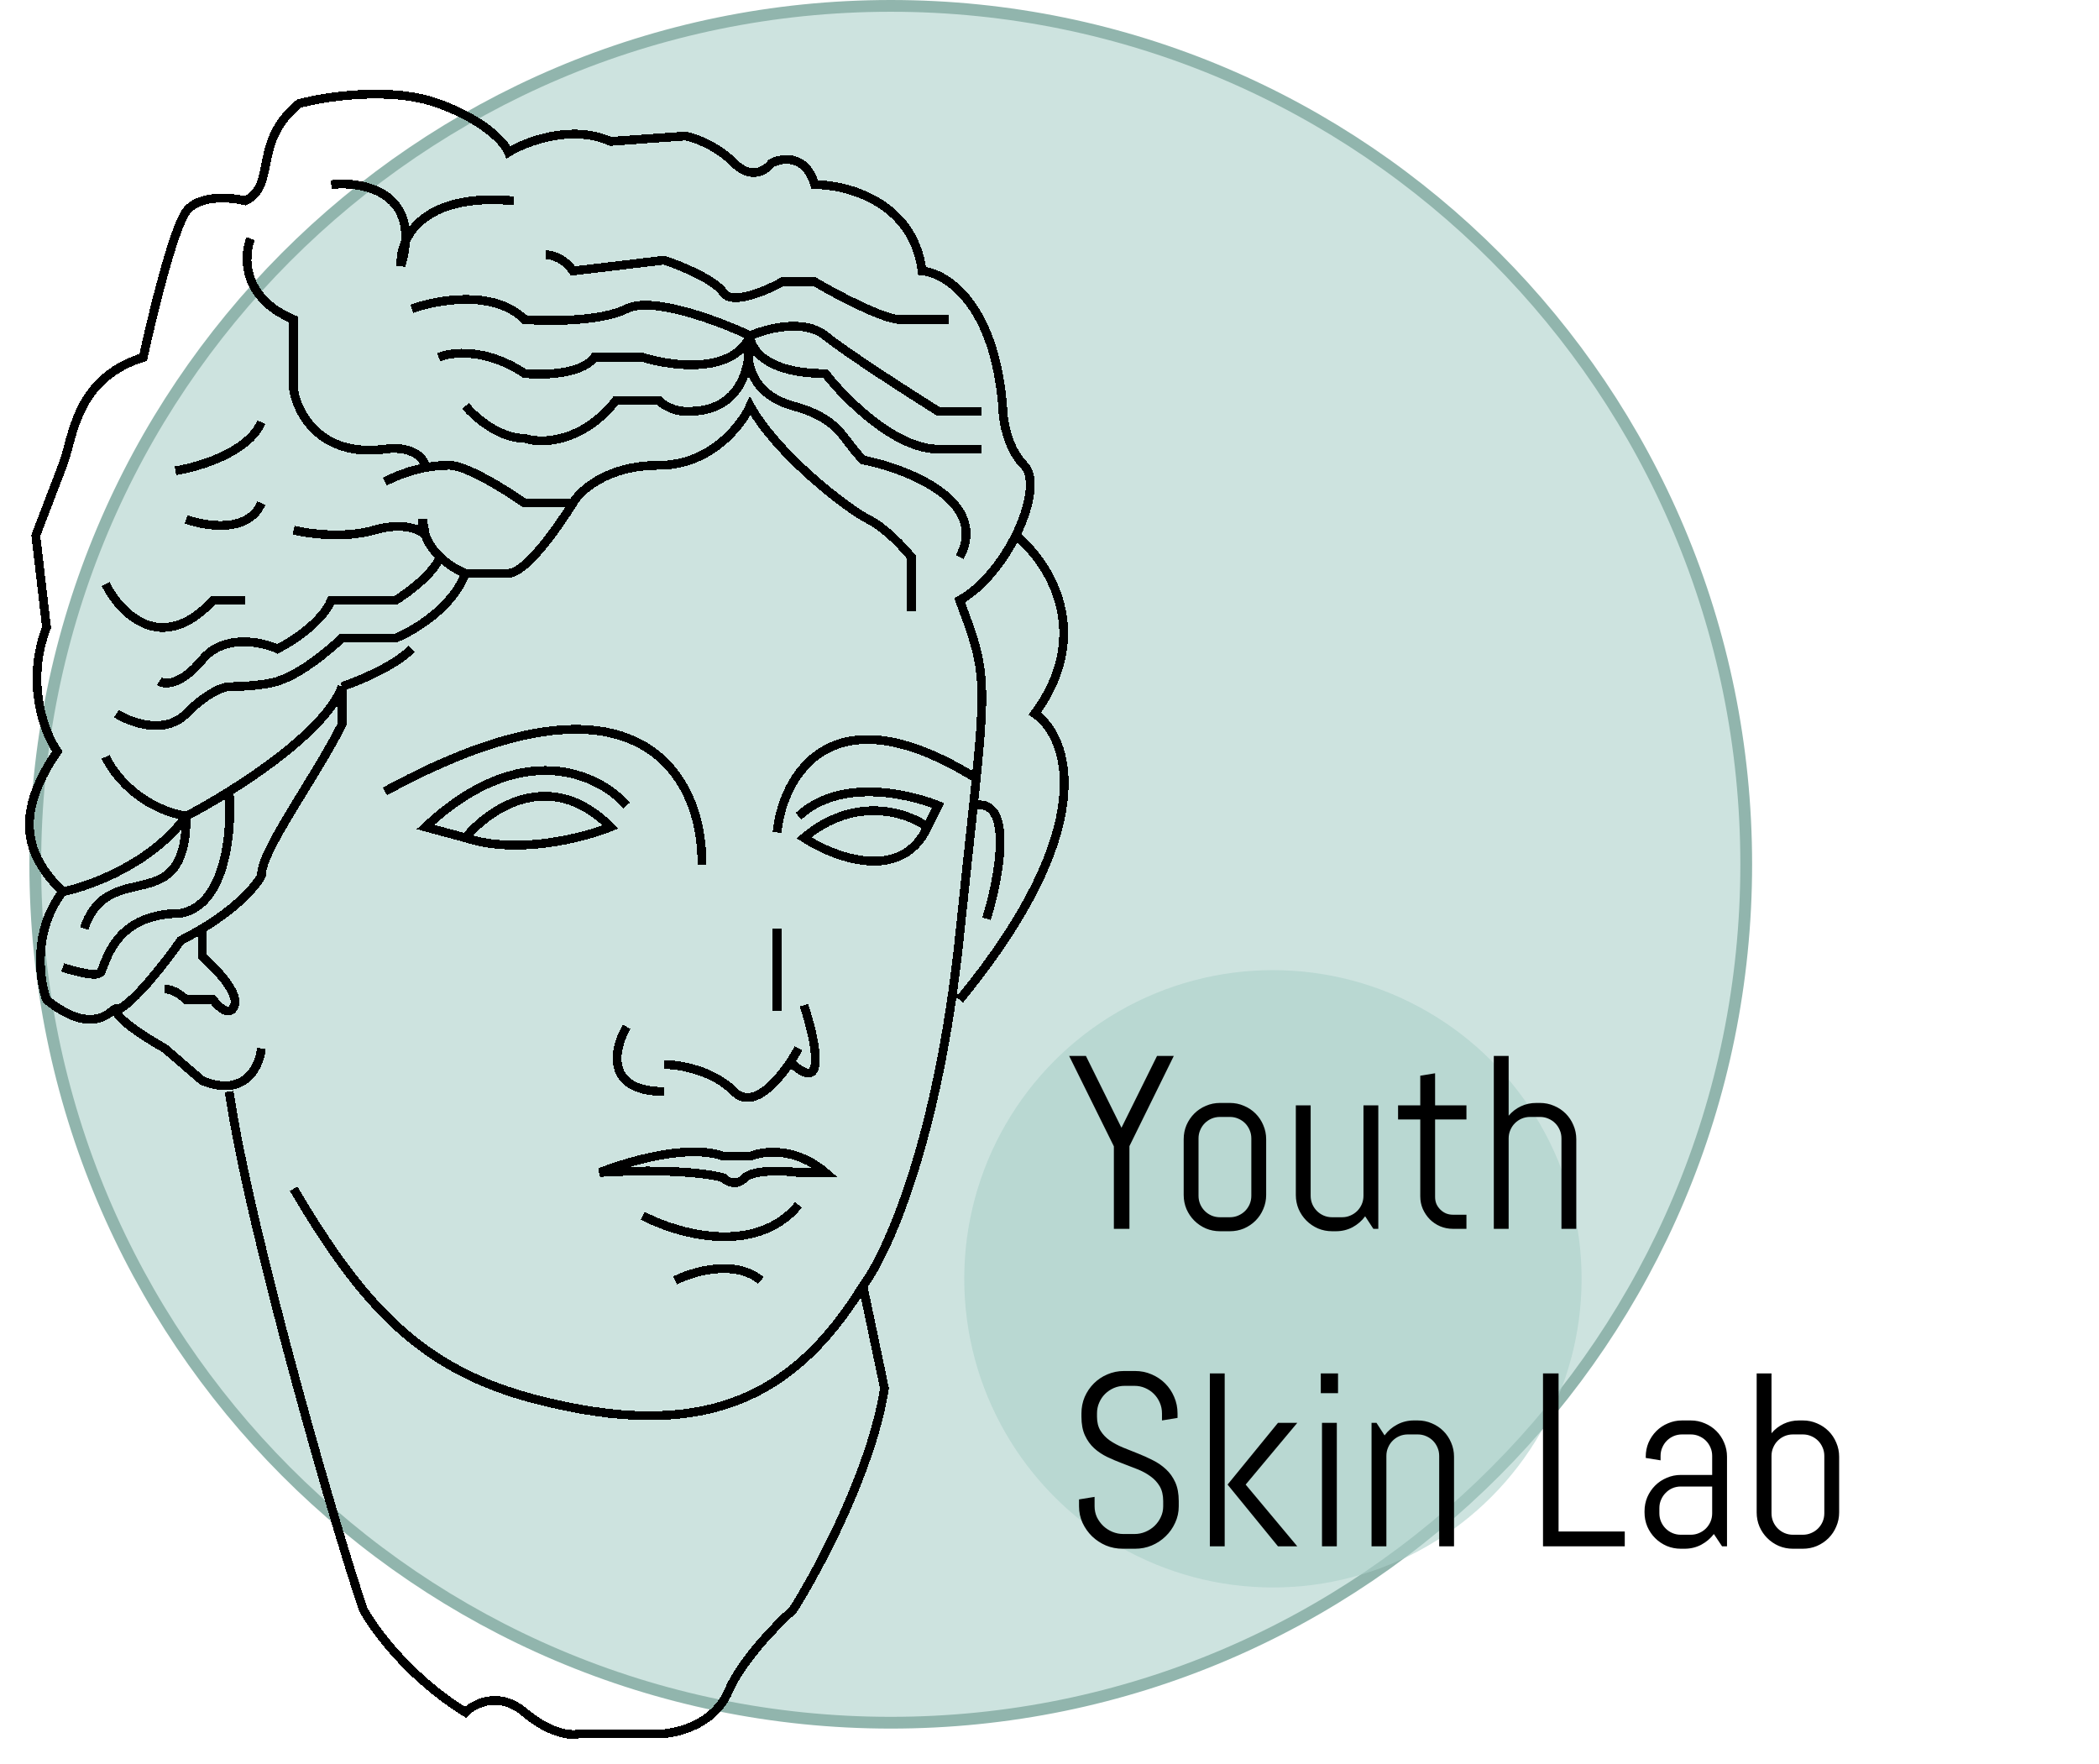 <svg width="357" height="300" viewBox="0 0 357 300" fill="none" xmlns="http://www.w3.org/2000/svg">
    <path d="M297 147C297 227.637 231.854 293 151.5 293C71.146 293 6 227.637 6 147C6 66.363 71.146 1 151.5 1C231.854 1 297 66.363 297 147Z" fill="#ACD1C9" fill-opacity="0.6" stroke="#91B5AD" stroke-width="2"/>
    <circle cx="216.5" cy="217.5" r="52.5" fill="#ACD1C9" fill-opacity="0.6"/>
    <g filter="url(#filter0_d_6_34)">
        <path d="M38.976 181.648C42.63 206.438 58.16 259.509 61.815 269.792C63.642 273.159 69.671 281.361 79.172 287.238C80.695 285.707 84.836 283.565 89.221 287.238C93.606 290.91 97.139 291.216 98.357 290.91C102.316 290.91 110.598 290.91 112.06 290.91C113.887 290.91 121.196 289.992 123.936 283.565C126.129 278.423 132.158 272.241 134.899 269.792C139.162 263.059 148.237 246.103 150.43 232.147L146.775 214.702M146.775 214.702C134.899 233.984 119.369 241.329 91.048 233.984C71.864 229.008 61.815 218.375 49.938 198.175M146.775 214.702C150.734 209.499 159.565 190.279 163.219 155.021C164.166 145.89 164.955 138.73 165.563 132.985M44.457 174.302C44.153 177.363 41.716 182.75 34.408 179.811L28.013 174.302C25.272 172.772 19.791 169.344 19.791 167.875M19.791 167.875C19.791 166.039 17.05 173.384 7.915 166.039C6.697 162.672 5.54 154.286 10.655 147.675M19.791 167.875C22.714 166.722 28.318 159.437 30.754 155.939C32.078 155.273 33.294 154.599 34.408 153.928M10.655 147.675C15.223 146.757 25.821 142.901 31.667 134.821M10.655 147.675C5.174 142.166 1.703 135.556 9.742 123.803C7.61 120.742 4.26 112.234 7.915 102.685L6.088 87.076L10.655 75.14C12.483 70.549 12.666 60.449 24.359 56.776C25.882 49.737 29.475 34.924 31.667 31.986C33.86 29.048 39.28 29.537 41.717 30.149C47.198 27.395 42.813 20.233 50.852 13.622C55.42 12.398 66.565 10.684 74.605 13.622C82.644 16.561 85.872 20.355 86.481 21.886C89.526 20.049 97.261 17.111 103.838 20.049L116.628 19.131C118.151 19.437 121.927 20.784 124.85 23.722C127.774 26.66 130.332 24.946 131.245 23.722C133.072 22.804 137.092 22.253 138.554 27.395C144.035 27.395 155.363 30.333 156.825 42.086C160.783 42.392 169.066 47.411 170.528 65.04C170.528 67.182 171.259 72.202 174.182 75.14C176.113 77.081 175.238 82.098 172.77 87.076M31.667 134.821C23.628 133.352 19.182 127.476 17.964 124.721M31.667 134.821C33.66 133.78 36.224 132.328 38.976 130.606M31.667 134.821C31.667 152.823 18.55 141.412 14.31 153.928M58.16 112.785C60.901 111.867 67.113 109.296 70.037 106.358M58.16 112.785V119.212C53.593 128.394 44.457 140.514 44.457 144.921C43.681 146.48 40.667 150.157 34.408 153.928M58.16 112.785C56.002 118.75 46.74 125.75 38.976 130.606M34.408 153.928V158.693C36.54 160.53 40.62 164.753 39.889 166.957C39.158 169.161 37.149 167.263 36.235 166.039H31.667C31.058 165.427 29.475 164.203 28.013 164.203M10.655 160.53C12.483 161.142 16.32 162.183 17.05 161.448C17.964 160.53 18.878 151.348 30.754 151.348C38.551 149.879 39.484 136.908 38.976 130.606M154.998 99.93V90.749C153.78 89.218 150.613 85.791 147.689 84.322C144.035 82.485 132.159 73.303 127.591 65.04C126.068 68.406 120.831 75.14 112.06 75.14C103.29 75.14 98.662 79.425 97.444 81.567M97.444 81.567H89.222C86.176 79.425 79.355 75.14 76.432 75.14C72.778 75.14 69.123 76.058 65.469 77.894M97.444 81.567C95.007 85.546 89.404 93.503 86.481 93.503C83.558 93.503 80.391 93.503 79.172 93.503M79.172 93.503C78.022 93.07 76.329 92.145 74.862 90.749M79.172 93.503C76.98 99.379 70.341 103.297 67.296 104.521H58.16C58.16 104.521 52.123 110.369 47.198 111.867C44.106 112.807 38.976 112.785 38.976 112.785C38.062 112.785 35.322 113.703 31.667 117.376C28.013 121.048 22.227 118.906 19.791 117.376M72.358 87.076C72.046 86.234 71.864 85.316 71.864 84.322L72.358 87.076ZM72.358 87.076C71.584 86.158 68.758 84.689 63.642 86.158C58.526 87.627 52.375 86.77 49.939 86.158M72.358 87.076C72.897 88.533 73.823 89.759 74.862 90.749M27.1 111.867C28.013 112.479 30.754 112.601 34.408 108.194C38.062 103.787 44.457 105.133 47.198 106.358C49.634 105.133 54.872 101.767 56.334 98.094H67.296C69.295 96.87 73.606 93.687 74.862 90.749M17.964 95.34C20.4 100.237 27.465 107.643 36.235 98.094H41.717M29.84 76.058C33.799 75.446 42.264 72.936 44.457 67.794M31.667 84.322C35.017 85.546 42.264 86.709 44.457 81.567M42.63 36.577C41.412 39.637 41.169 46.676 49.939 50.349V62.285C50.548 66.264 54.506 73.854 65.469 72.385C67.321 72.079 71.291 72.202 72.358 75.14M56.334 27.395C61.815 26.783 71.864 28.68 68.21 41.167C67.905 36.883 71.316 28.68 87.394 30.149M92.876 39.331C93.789 39.331 95.982 39.882 97.444 42.086L112.974 40.249C115.715 41.167 121.561 43.555 123.023 45.758C124.485 47.962 130.332 45.452 133.072 43.922H138.554C142.208 46.064 150.247 50.349 153.17 50.349C156.094 50.349 159.87 50.349 161.392 50.349M70.037 48.513C74.3 46.983 84.106 45.207 89.222 50.349C93.18 50.655 102.194 50.716 106.579 48.513C110.964 46.309 122.414 50.655 127.591 53.104M127.591 53.104C130.332 51.879 136.726 50.166 140.381 53.104C144.035 56.042 154.693 62.898 159.565 65.958H166.874M127.591 53.104C124.668 59.705 114.192 58.303 109.32 56.776H101.098C98.905 59.715 92.267 59.837 89.222 59.531C82.644 55.124 76.736 55.858 74.605 56.776M127.591 53.104C127.591 55.246 130.149 59.531 140.381 59.531C143.73 63.816 152.257 72.385 159.565 72.385H166.874M127.591 53.104C127.591 65.958 119.369 65.958 116.628 65.958C114.436 65.958 112.669 64.734 112.06 64.122H104.752C98.905 71.467 91.962 71.467 89.222 70.549C84.837 70.549 80.695 66.876 79.172 65.04M127.591 53.104C126.677 56.164 126.86 62.836 134.899 65.04C142.939 67.243 143.121 70.549 146.776 74.222C154.388 75.752 168.335 81.2 163.219 90.749M172.77 87.076C170.567 91.518 167.096 95.929 163.219 98.094C167.241 108.872 167.82 110.754 166.04 128.394M172.77 87.076C178.113 91.361 186.241 103.419 176.009 117.376C181.795 121.354 187.337 136.657 163.219 166.039M167.787 152.266C169.959 145.227 172.554 131.516 165.563 132.985M165.563 132.985C165.737 131.343 165.896 129.817 166.04 128.394M132.159 137.576C133.125 128.088 141.255 112.968 166.04 128.394M135.813 134.821C144.583 126.741 159.565 132.985 159.565 132.985L157.738 136.657M157.738 136.657C154.389 134.209 145.497 131.148 136.726 138.494C141.903 141.86 153.353 146.206 157.738 136.657ZM119.369 143.085C119.674 128.951 109.32 106.667 65.469 130.606M106.579 132.985C102.036 127.782 88.831 121.232 72.358 136.657L79.172 138.494M79.172 138.494C83.131 133.597 93.607 126.374 103.838 136.657C99.271 138.494 87.943 141.432 79.172 138.494ZM106.579 170.63C104.447 174.302 102.742 181.648 112.974 181.648M112.974 177.057C115.41 177.057 121.196 177.975 124.85 181.648C128.504 185.32 133.681 178.281 135.813 174.302M132.159 153.928V167.875M136.726 166.957C138.554 172.466 140.746 182.199 134.899 177.057M109.32 202.766C115.106 205.826 128.504 209.744 135.813 200.929M114.801 213.784C117.846 212.254 125.033 210.111 129.418 213.784M102.011 195.42C106.579 193.584 117.176 190.462 123.023 192.666H127.591C129.723 191.748 135.265 191.013 140.381 195.42H135.813C133.377 195.114 128.139 194.869 126.677 196.339C125.216 197.808 123.632 196.951 123.023 196.339C121.196 195.726 114.436 194.686 102.011 195.42Z" stroke="black" stroke-width="1.5" shape-rendering="crispEdges"/>
    </g>
    <g filter="url(#filter1_d_6_34)">
        <path d="M192.095 190.932V205H189.449V190.973L181.841 175.592H184.691L190.741 187.814L196.791 175.592H199.642L192.095 190.932ZM215.351 199.237C215.351 200.085 215.187 200.885 214.858 201.637C214.544 202.389 214.106 203.045 213.546 203.605C212.985 204.166 212.329 204.61 211.577 204.938C210.825 205.253 210.025 205.41 209.178 205.41H207.496C206.648 205.41 205.849 205.253 205.097 204.938C204.345 204.61 203.688 204.166 203.128 203.605C202.567 203.045 202.123 202.389 201.795 201.637C201.48 200.885 201.323 200.085 201.323 199.237V189.763C201.323 188.915 201.48 188.115 201.795 187.363C202.123 186.611 202.567 185.955 203.128 185.395C203.688 184.834 204.345 184.396 205.097 184.082C205.849 183.754 206.648 183.59 207.496 183.59H209.178C210.025 183.59 210.825 183.754 211.577 184.082C212.329 184.396 212.985 184.834 213.546 185.395C214.106 185.955 214.544 186.611 214.858 187.363C215.187 188.115 215.351 188.915 215.351 189.763V199.237ZM212.828 189.619C212.828 189.113 212.732 188.642 212.541 188.204C212.35 187.753 212.09 187.363 211.762 187.035C211.434 186.707 211.044 186.447 210.593 186.256C210.155 186.064 209.684 185.969 209.178 185.969H207.496C206.99 185.969 206.512 186.064 206.061 186.256C205.623 186.447 205.24 186.707 204.912 187.035C204.584 187.363 204.324 187.753 204.133 188.204C203.941 188.642 203.846 189.113 203.846 189.619V199.381C203.846 199.887 203.941 200.365 204.133 200.816C204.324 201.254 204.584 201.637 204.912 201.965C205.24 202.293 205.623 202.553 206.061 202.744C206.512 202.936 206.99 203.031 207.496 203.031H209.178C209.684 203.031 210.155 202.936 210.593 202.744C211.044 202.553 211.434 202.293 211.762 201.965C212.09 201.637 212.35 201.254 212.541 200.816C212.732 200.365 212.828 199.887 212.828 199.381V189.619ZM233.582 205L232.188 202.867C231.613 203.646 230.896 204.269 230.034 204.733C229.173 205.185 228.229 205.41 227.204 205.41H226.568C225.721 205.41 224.921 205.253 224.169 204.938C223.417 204.61 222.761 204.166 222.2 203.605C221.64 203.045 221.195 202.389 220.867 201.637C220.553 200.885 220.396 200.085 220.396 199.237V184H222.918V199.381C222.918 199.887 223.014 200.365 223.205 200.816C223.396 201.254 223.656 201.637 223.984 201.965C224.312 202.293 224.695 202.553 225.133 202.744C225.584 202.936 226.062 203.031 226.568 203.031H228.25C228.756 203.031 229.228 202.936 229.665 202.744C230.116 202.553 230.506 202.293 230.834 201.965C231.162 201.637 231.422 201.254 231.613 200.816C231.805 200.365 231.9 199.887 231.9 199.381V184H234.423V205H233.582ZM247.117 205C246.352 205 245.627 204.856 244.943 204.569C244.273 204.282 243.686 203.886 243.18 203.38C242.688 202.874 242.291 202.286 241.99 201.616C241.703 200.946 241.56 200.229 241.56 199.463V186.399H237.786V184H241.56V178.955L244.082 178.545V184H249.414V186.399H244.082V199.586C244.082 200.01 244.157 200.406 244.308 200.775C244.472 201.131 244.69 201.445 244.964 201.719C245.237 201.992 245.559 202.211 245.928 202.375C246.297 202.525 246.693 202.601 247.117 202.601H249.414V205H247.117ZM265.574 205V189.619C265.574 189.113 265.479 188.642 265.287 188.204C265.096 187.753 264.836 187.363 264.508 187.035C264.18 186.707 263.79 186.447 263.339 186.256C262.901 186.064 262.43 185.969 261.924 185.969H260.242C259.736 185.969 259.258 186.064 258.807 186.256C258.369 186.447 257.986 186.707 257.658 187.035C257.33 187.363 257.07 187.753 256.879 188.204C256.688 188.642 256.592 189.113 256.592 189.619V205H254.069V175.592H256.592V185.764C257.166 185.08 257.856 184.547 258.663 184.164C259.47 183.781 260.345 183.59 261.288 183.59H261.924C262.771 183.59 263.571 183.754 264.323 184.082C265.075 184.396 265.731 184.834 266.292 185.395C266.853 185.955 267.29 186.611 267.604 187.363C267.933 188.115 268.097 188.915 268.097 189.763V205H265.574ZM200.482 252.191C200.482 253.189 200.277 254.126 199.867 255.001C199.471 255.876 198.931 256.642 198.247 257.298C197.577 257.954 196.791 258.474 195.889 258.856C195 259.226 194.057 259.41 193.059 259.41H190.946C189.948 259.41 188.998 259.226 188.096 258.856C187.207 258.474 186.421 257.954 185.737 257.298C185.067 256.642 184.527 255.876 184.117 255.001C183.721 254.126 183.522 253.189 183.522 252.191V251.022L186.168 250.592V252.191C186.168 252.848 186.298 253.463 186.558 254.037C186.831 254.598 187.193 255.097 187.645 255.534C188.096 255.958 188.615 256.293 189.203 256.539C189.805 256.785 190.434 256.908 191.09 256.908H192.936C193.592 256.908 194.214 256.785 194.802 256.539C195.39 256.293 195.909 255.958 196.36 255.534C196.812 255.097 197.167 254.598 197.427 254.037C197.7 253.463 197.837 252.848 197.837 252.191V251.31C197.837 250.298 197.639 249.457 197.242 248.787C196.846 248.117 196.319 247.55 195.663 247.085C195.007 246.606 194.262 246.203 193.428 245.875C192.607 245.547 191.76 245.219 190.885 244.891C190.01 244.562 189.155 244.2 188.321 243.804C187.501 243.407 186.763 242.915 186.106 242.327C185.45 241.726 184.924 240.994 184.527 240.133C184.131 239.271 183.933 238.212 183.933 236.954V236.4C183.933 235.402 184.117 234.466 184.486 233.591C184.869 232.716 185.389 231.95 186.045 231.294C186.701 230.638 187.467 230.125 188.342 229.756C189.23 229.373 190.174 229.182 191.172 229.182H193.059C194.057 229.182 194.993 229.373 195.868 229.756C196.743 230.125 197.509 230.638 198.165 231.294C198.821 231.95 199.334 232.716 199.703 233.591C200.086 234.466 200.277 235.402 200.277 236.4V237.159L197.632 237.59V236.4C197.632 235.744 197.509 235.136 197.263 234.575C197.017 234.001 196.682 233.502 196.258 233.078C195.834 232.654 195.335 232.319 194.761 232.073C194.2 231.827 193.592 231.704 192.936 231.704H191.295C190.639 231.704 190.023 231.827 189.449 232.073C188.889 232.319 188.39 232.654 187.952 233.078C187.528 233.502 187.193 234.001 186.947 234.575C186.701 235.136 186.578 235.744 186.578 236.4V236.954C186.578 237.897 186.776 238.69 187.173 239.333C187.569 239.976 188.096 240.529 188.752 240.994C189.408 241.445 190.146 241.842 190.967 242.184C191.801 242.512 192.655 242.854 193.53 243.209C194.405 243.551 195.253 243.934 196.073 244.357C196.907 244.768 197.652 245.28 198.309 245.896C198.965 246.497 199.491 247.235 199.888 248.11C200.284 248.985 200.482 250.052 200.482 251.31V252.191ZM217.36 259L208.788 248.5L217.36 238H220.642L211.864 248.5L220.642 259H217.36ZM205.773 259V229.592H208.296V259H205.773ZM224.641 232.955V229.592H227.573V232.955H224.641ZM224.846 259V238H227.368V259H224.846ZM244.779 259V243.619C244.779 243.113 244.684 242.642 244.492 242.204C244.301 241.753 244.041 241.363 243.713 241.035C243.385 240.707 242.995 240.447 242.544 240.256C242.106 240.064 241.635 239.969 241.129 239.969H239.447C238.941 239.969 238.463 240.064 238.012 240.256C237.574 240.447 237.191 240.707 236.863 241.035C236.535 241.363 236.275 241.753 236.084 242.204C235.893 242.642 235.797 243.113 235.797 243.619V259H233.274V238H234.115L235.489 240.133C236.063 239.354 236.781 238.738 237.643 238.287C238.518 237.822 239.468 237.59 240.493 237.59H241.129C241.977 237.59 242.776 237.754 243.528 238.082C244.28 238.396 244.937 238.834 245.497 239.395C246.058 239.955 246.495 240.611 246.81 241.363C247.138 242.115 247.302 242.915 247.302 243.763V259H244.779ZM262.437 259V229.592H265.082V256.478H276.341V259H262.437ZM292.891 259L291.496 256.908C290.922 257.66 290.204 258.269 289.343 258.733C288.481 259.185 287.538 259.41 286.513 259.41H285.877C285.029 259.41 284.229 259.253 283.478 258.938C282.726 258.61 282.069 258.166 281.509 257.605C280.948 257.045 280.504 256.389 280.176 255.637C279.861 254.885 279.704 254.085 279.704 253.237V253.032C279.704 252.185 279.861 251.385 280.176 250.633C280.504 249.881 280.948 249.225 281.509 248.664C282.069 248.104 282.726 247.666 283.478 247.352C284.229 247.023 285.029 246.859 285.877 246.859H291.209V243.619C291.209 243.113 291.113 242.642 290.922 242.204C290.73 241.753 290.471 241.363 290.143 241.035C289.814 240.707 289.425 240.447 288.974 240.256C288.536 240.064 288.064 239.969 287.559 239.969H286.082C285.576 239.969 285.098 240.064 284.646 240.256C284.209 240.447 283.826 240.707 283.498 241.035C283.17 241.363 282.91 241.753 282.719 242.204C282.527 242.642 282.432 243.113 282.432 243.619V244.378L279.909 243.968V243.763C279.909 242.915 280.066 242.115 280.381 241.363C280.709 240.611 281.153 239.955 281.714 239.395C282.274 238.834 282.931 238.396 283.683 238.082C284.435 237.754 285.234 237.59 286.082 237.59H287.559C288.406 237.59 289.206 237.754 289.958 238.082C290.71 238.396 291.366 238.834 291.927 239.395C292.487 239.955 292.925 240.611 293.239 241.363C293.567 242.115 293.731 242.915 293.731 243.763V259H292.891ZM291.209 248.828H285.877C285.371 248.828 284.893 248.924 284.441 249.115C284.004 249.307 283.621 249.573 283.293 249.915C282.965 250.243 282.705 250.633 282.514 251.084C282.322 251.521 282.227 251.993 282.227 252.499V253.381C282.227 253.887 282.322 254.365 282.514 254.816C282.705 255.254 282.965 255.637 283.293 255.965C283.621 256.293 284.004 256.553 284.441 256.744C284.893 256.936 285.371 257.031 285.877 257.031H287.559C288.064 257.031 288.536 256.936 288.974 256.744C289.425 256.553 289.814 256.293 290.143 255.965C290.471 255.637 290.73 255.254 290.922 254.816C291.113 254.365 291.209 253.887 291.209 253.381V248.828ZM312.804 253.237C312.804 254.085 312.64 254.885 312.312 255.637C311.997 256.389 311.56 257.045 310.999 257.605C310.438 258.166 309.782 258.61 309.03 258.938C308.278 259.253 307.479 259.41 306.631 259.41H304.949C304.102 259.41 303.302 259.253 302.55 258.938C301.798 258.61 301.142 258.166 300.581 257.605C300.021 257.045 299.576 256.389 299.248 255.637C298.934 254.885 298.776 254.085 298.776 253.237V229.592H301.299V239.764C301.873 239.08 302.563 238.547 303.37 238.164C304.177 237.781 305.052 237.59 305.995 237.59H306.631C307.479 237.59 308.278 237.754 309.03 238.082C309.782 238.396 310.438 238.834 310.999 239.395C311.56 239.955 311.997 240.611 312.312 241.363C312.64 242.115 312.804 242.915 312.804 243.763V253.237ZM310.281 243.619C310.281 243.113 310.186 242.642 309.994 242.204C309.803 241.753 309.543 241.363 309.215 241.035C308.887 240.707 308.497 240.447 308.046 240.256C307.608 240.064 307.137 239.969 306.631 239.969H304.949C304.443 239.969 303.965 240.064 303.514 240.256C303.076 240.447 302.693 240.707 302.365 241.035C302.037 241.363 301.777 241.753 301.586 242.204C301.395 242.642 301.299 243.113 301.299 243.619V253.381C301.299 253.887 301.395 254.365 301.586 254.816C301.777 255.254 302.037 255.637 302.365 255.965C302.693 256.293 303.076 256.553 303.514 256.744C303.965 256.936 304.443 257.031 304.949 257.031H306.631C307.137 257.031 307.608 256.936 308.046 256.744C308.497 256.553 308.887 256.293 309.215 255.965C309.543 255.637 309.803 255.254 309.994 254.816C310.186 254.365 310.281 253.887 310.281 253.381V243.619Z" fill="black"/>
    </g>
    <defs>
        <filter id="filter0_d_6_34" x="0.25" y="11.25" width="185.5" height="288.5" filterUnits="userSpaceOnUse" color-interpolation-filters="sRGB">
            <feFlood flood-opacity="0" result="BackgroundImageFix"/>
            <feColorMatrix in="SourceAlpha" type="matrix" values="0 0 0 0 0 0 0 0 0 0 0 0 0 0 0 0 0 0 127 0" result="hardAlpha"/>
            <feOffset dy="4"/>
            <feGaussianBlur stdDeviation="2"/>
            <feComposite in2="hardAlpha" operator="out"/>
            <feColorMatrix type="matrix" values="0 0 0 0 0.78 0 0 0 0 0.565 0 0 0 0 0.247 0 0 0 1 0"/>
            <feBlend mode="normal" in2="BackgroundImageFix" result="effect1_dropShadow_6_34"/>
            <feBlend mode="normal" in="SourceGraphic" in2="effect1_dropShadow_6_34" result="shape"/>
        </filter>
        <filter id="filter1_d_6_34" x="177.841" y="175.592" width="138.963" height="91.818" filterUnits="userSpaceOnUse" color-interpolation-filters="sRGB">
            <feFlood flood-opacity="0" result="BackgroundImageFix"/>
            <feColorMatrix in="SourceAlpha" type="matrix" values="0 0 0 0 0 0 0 0 0 0 0 0 0 0 0 0 0 0 127 0" result="hardAlpha"/>
            <feOffset dy="4"/>
            <feGaussianBlur stdDeviation="2"/>
            <feComposite in2="hardAlpha" operator="out"/>
            <feColorMatrix type="matrix" values="0 0 0 0 0.78 0 0 0 0 0.565 0 0 0 0 0.247 0 0 0 1 0"/>
            <feBlend mode="normal" in2="BackgroundImageFix" result="effect1_dropShadow_6_34"/>
            <feBlend mode="normal" in="SourceGraphic" in2="effect1_dropShadow_6_34" result="shape"/>
        </filter>
    </defs>
</svg>
